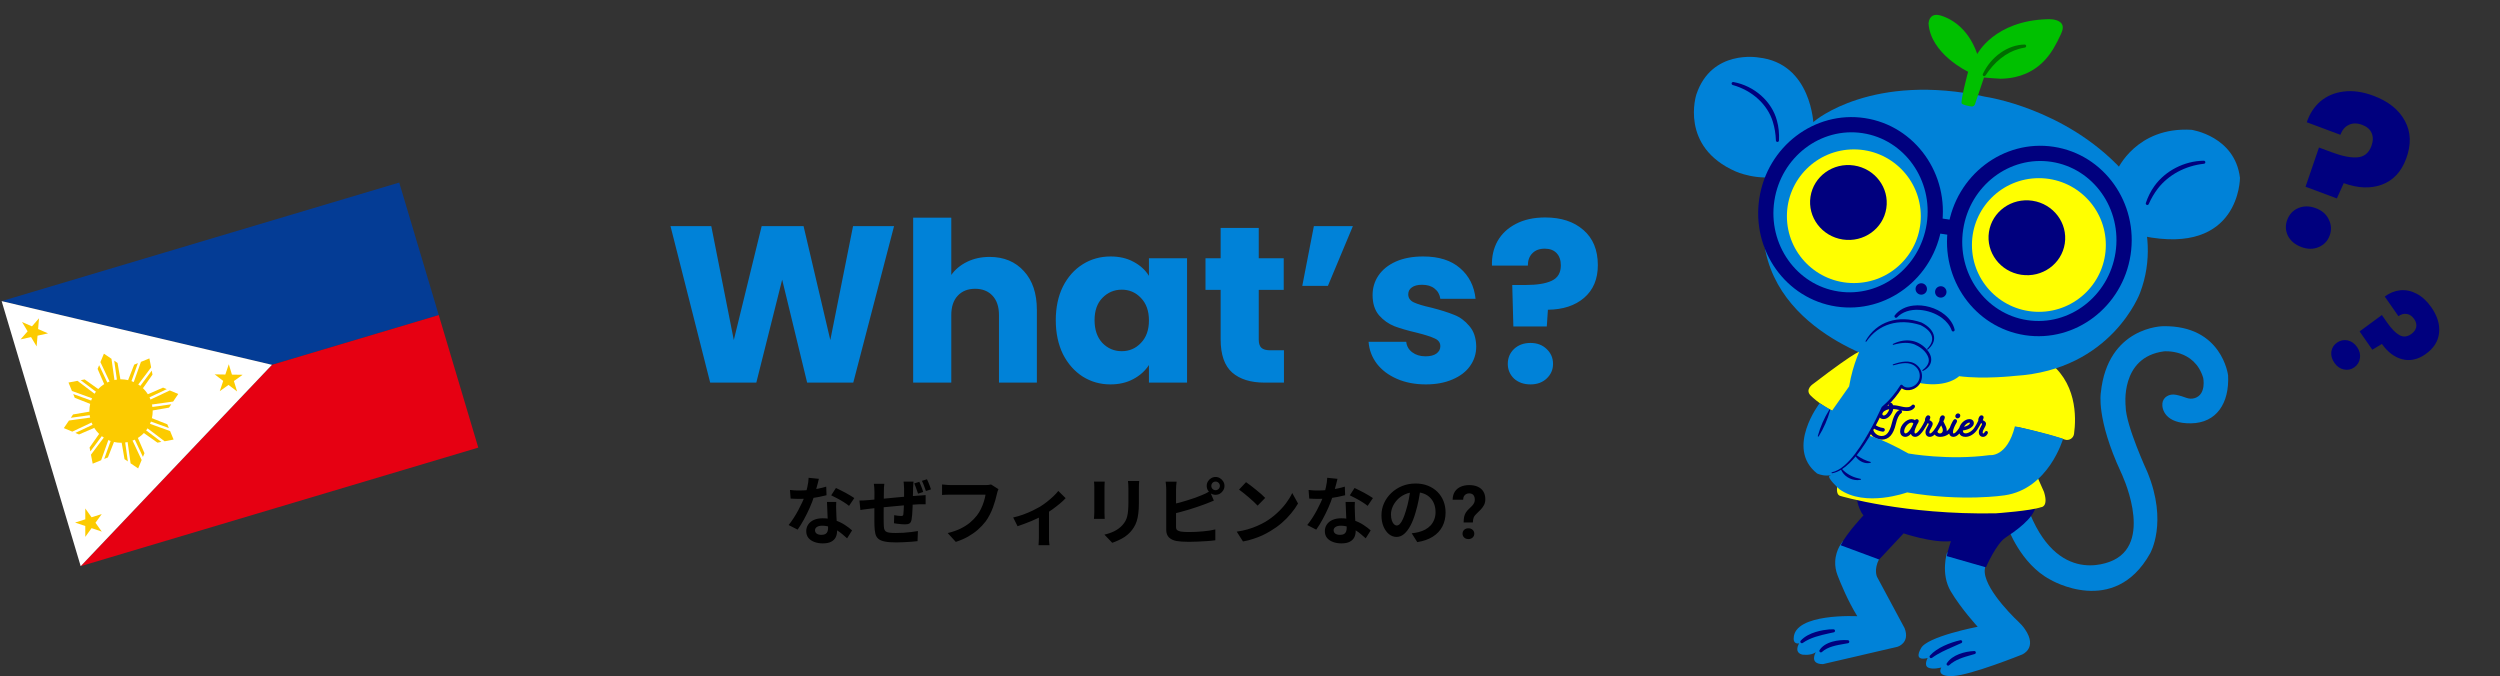 <svg width="673" height="182" viewBox="0 0 673 182" fill="none" xmlns="http://www.w3.org/2000/svg">
<rect x="0" y="0" width="673" height="182" fill="#333333" stroke="none"/>
<path d="M212.66 131.9C213.087 131.953 213.54 131.993 214.02 132.02C214.513 132.033 214.947 132.04 215.32 132.04C216.147 132.04 216.98 131.993 217.82 131.9C218.673 131.807 219.493 131.687 220.28 131.54C221.067 131.38 221.78 131.2 222.42 131L222.5 133.32C221.927 133.467 221.24 133.62 220.44 133.78C219.653 133.927 218.82 134.053 217.94 134.16C217.06 134.253 216.193 134.3 215.34 134.3C214.94 134.3 214.533 134.293 214.12 134.28C213.707 134.267 213.28 134.247 212.84 134.22L212.66 131.9ZM220.44 128.9C220.36 129.233 220.253 129.667 220.12 130.2C219.987 130.733 219.833 131.293 219.66 131.88C219.5 132.467 219.327 133.047 219.14 133.62C218.847 134.58 218.46 135.6 217.98 136.68C217.5 137.76 216.98 138.813 216.42 139.84C215.86 140.867 215.293 141.78 214.72 142.58L212.3 141.34C212.753 140.78 213.2 140.16 213.64 139.48C214.08 138.8 214.493 138.1 214.88 137.38C215.267 136.66 215.613 135.967 215.92 135.3C216.24 134.62 216.493 134.007 216.68 133.46C216.933 132.753 217.153 131.967 217.34 131.1C217.54 130.22 217.653 129.393 217.68 128.62L220.44 128.9ZM225.12 135.12C225.093 135.547 225.08 135.973 225.08 136.4C225.093 136.813 225.107 137.24 225.12 137.68C225.133 137.987 225.147 138.38 225.16 138.86C225.187 139.327 225.213 139.827 225.24 140.36C225.267 140.88 225.287 141.38 225.3 141.86C225.327 142.327 225.34 142.7 225.34 142.98C225.34 143.593 225.213 144.153 224.96 144.66C224.707 145.153 224.3 145.547 223.74 145.84C223.193 146.133 222.44 146.28 221.48 146.28C220.653 146.28 219.907 146.153 219.24 145.9C218.573 145.66 218.04 145.3 217.64 144.82C217.24 144.327 217.04 143.713 217.04 142.98C217.04 142.327 217.213 141.74 217.56 141.22C217.907 140.687 218.407 140.273 219.06 139.98C219.727 139.673 220.527 139.52 221.46 139.52C222.633 139.52 223.713 139.687 224.7 140.02C225.687 140.34 226.573 140.753 227.36 141.26C228.147 141.767 228.82 142.273 229.38 142.78L228.04 144.92C227.68 144.6 227.267 144.24 226.8 143.84C226.347 143.44 225.833 143.067 225.26 142.72C224.7 142.373 224.087 142.087 223.42 141.86C222.767 141.633 222.06 141.52 221.3 141.52C220.727 141.52 220.267 141.633 219.92 141.86C219.573 142.087 219.4 142.38 219.4 142.74C219.4 143.113 219.547 143.413 219.84 143.64C220.147 143.867 220.573 143.98 221.12 143.98C221.573 143.98 221.933 143.907 222.2 143.76C222.467 143.6 222.653 143.38 222.76 143.1C222.867 142.807 222.92 142.48 222.92 142.12C222.92 141.813 222.907 141.38 222.88 140.82C222.853 140.26 222.82 139.64 222.78 138.96C222.753 138.28 222.727 137.6 222.7 136.92C222.673 136.24 222.647 135.64 222.62 135.12H225.12ZM228.56 136.18C228.173 135.86 227.693 135.52 227.12 135.16C226.547 134.8 225.953 134.46 225.34 134.14C224.74 133.807 224.213 133.54 223.76 133.34L225.04 131.36C225.4 131.52 225.807 131.72 226.26 131.96C226.727 132.187 227.193 132.427 227.66 132.68C228.14 132.933 228.58 133.187 228.98 133.44C229.393 133.68 229.727 133.893 229.98 134.08L228.56 136.18ZM245.92 129.64C245.907 129.733 245.893 129.887 245.88 130.1C245.867 130.3 245.853 130.513 245.84 130.74C245.827 130.967 245.813 131.173 245.8 131.36C245.8 131.813 245.793 132.247 245.78 132.66C245.767 133.06 245.753 133.447 245.74 133.82C245.74 134.18 245.733 134.533 245.72 134.88C245.707 135.467 245.687 136.08 245.66 136.72C245.633 137.36 245.6 137.96 245.56 138.52C245.52 139.067 245.467 139.507 245.4 139.84C245.307 140.373 245.12 140.727 244.84 140.9C244.573 141.073 244.18 141.16 243.66 141.16C243.433 141.16 243.127 141.147 242.74 141.12C242.353 141.08 241.967 141.04 241.58 141C241.207 140.947 240.9 140.9 240.66 140.86L240.72 138.68C241.027 138.733 241.36 138.787 241.72 138.84C242.093 138.88 242.373 138.9 242.56 138.9C242.76 138.9 242.907 138.873 243 138.82C243.107 138.767 243.167 138.647 243.18 138.46C243.22 138.193 243.247 137.867 243.26 137.48C243.287 137.093 243.307 136.68 243.32 136.24C243.347 135.787 243.367 135.327 243.38 134.86C243.38 134.5 243.38 134.14 243.38 133.78C243.38 133.407 243.38 133.027 243.38 132.64C243.38 132.24 243.38 131.853 243.38 131.48C243.38 131.293 243.367 131.087 243.34 130.86C243.327 130.62 243.313 130.387 243.3 130.16C243.287 129.933 243.267 129.76 243.24 129.64H245.92ZM238.06 130.24C238.007 130.573 237.973 130.9 237.96 131.22C237.947 131.527 237.94 131.893 237.94 132.32C237.94 132.68 237.933 133.16 237.92 133.76C237.92 134.347 237.913 134.993 237.9 135.7C237.9 136.407 237.893 137.113 237.88 137.82C237.88 138.513 237.88 139.147 237.88 139.72C237.88 140.28 237.887 140.727 237.9 141.06C237.913 141.553 237.947 141.96 238 142.28C238.067 142.587 238.2 142.833 238.4 143.02C238.6 143.193 238.913 143.313 239.34 143.38C239.78 143.447 240.373 143.48 241.12 143.48C241.773 143.48 242.467 143.46 243.2 143.42C243.933 143.367 244.64 143.3 245.32 143.22C246 143.127 246.593 143.04 247.1 142.96L247 145.68C246.547 145.733 245.993 145.787 245.34 145.84C244.7 145.893 244.027 145.933 243.32 145.96C242.613 146 241.94 146.02 241.3 146.02C240.007 146.02 238.973 145.94 238.2 145.78C237.427 145.633 236.84 145.387 236.44 145.04C236.04 144.693 235.773 144.227 235.64 143.64C235.507 143.053 235.427 142.327 235.4 141.46C235.4 141.167 235.393 140.78 235.38 140.3C235.38 139.807 235.38 139.253 235.38 138.64C235.38 138.027 235.38 137.4 235.38 136.76C235.38 136.12 235.38 135.513 235.38 134.94C235.393 134.353 235.4 133.847 235.4 133.42C235.4 132.98 235.4 132.66 235.4 132.46C235.4 132.047 235.387 131.66 235.36 131.3C235.333 130.94 235.293 130.587 235.24 130.24H238.06ZM231.36 134.74C231.653 134.74 232.02 134.733 232.46 134.72C232.9 134.693 233.373 134.66 233.88 134.62C234.28 134.58 234.867 134.527 235.64 134.46C236.427 134.38 237.32 134.293 238.32 134.2C239.333 134.093 240.38 133.993 241.46 133.9C242.54 133.793 243.58 133.7 244.58 133.62C245.593 133.54 246.487 133.473 247.26 133.42C247.527 133.407 247.84 133.387 248.2 133.36C248.56 133.333 248.887 133.307 249.18 133.28V135.74C249.073 135.727 248.9 135.727 248.66 135.74C248.42 135.74 248.167 135.74 247.9 135.74C247.647 135.74 247.433 135.747 247.26 135.76C246.74 135.773 246.107 135.813 245.36 135.88C244.613 135.933 243.813 136 242.96 136.08C242.107 136.147 241.233 136.227 240.34 136.32C239.46 136.4 238.613 136.48 237.8 136.56C236.987 136.64 236.253 136.713 235.6 136.78C234.947 136.847 234.427 136.907 234.04 136.96C233.827 136.987 233.567 137.02 233.26 137.06C232.953 137.1 232.647 137.14 232.34 137.18C232.047 137.22 231.807 137.26 231.62 137.3L231.36 134.74ZM247.48 129.7C247.6 129.967 247.727 130.267 247.86 130.6C247.993 130.92 248.12 131.24 248.24 131.56C248.36 131.88 248.453 132.173 248.52 132.44L247.14 132.9C247.047 132.607 246.94 132.3 246.82 131.98C246.713 131.66 246.6 131.34 246.48 131.02C246.373 130.7 246.253 130.407 246.12 130.14L247.48 129.7ZM249.54 129.02C249.673 129.273 249.807 129.567 249.94 129.9C250.073 130.22 250.2 130.54 250.32 130.86C250.44 131.18 250.54 131.473 250.62 131.74L249.26 132.18C249.113 131.753 248.947 131.293 248.76 130.8C248.573 130.293 248.38 129.84 248.18 129.44L249.54 129.02ZM268.78 131.68C268.687 131.867 268.6 132.093 268.52 132.36C268.453 132.613 268.393 132.853 268.34 133.08C268.233 133.56 268.093 134.107 267.92 134.72C267.747 135.333 267.54 135.967 267.3 136.62C267.06 137.273 266.773 137.92 266.44 138.56C266.12 139.2 265.753 139.8 265.34 140.36C264.74 141.147 264.04 141.893 263.24 142.6C262.44 143.293 261.547 143.92 260.56 144.48C259.573 145.027 258.487 145.493 257.3 145.88L255.12 143.5C256.44 143.18 257.58 142.787 258.54 142.32C259.513 141.84 260.36 141.307 261.08 140.72C261.8 140.12 262.427 139.48 262.96 138.8C263.4 138.24 263.773 137.633 264.08 136.98C264.4 136.327 264.66 135.667 264.86 135C265.073 134.333 265.22 133.72 265.3 133.16C265.1 133.16 264.767 133.16 264.3 133.16C263.847 133.16 263.307 133.16 262.68 133.16C262.067 133.16 261.42 133.16 260.74 133.16C260.073 133.16 259.427 133.16 258.8 133.16C258.173 133.16 257.607 133.16 257.1 133.16C256.607 133.16 256.233 133.16 255.98 133.16C255.527 133.16 255.08 133.167 254.64 133.18C254.213 133.193 253.867 133.213 253.6 133.24V130.42C253.813 130.433 254.06 130.453 254.34 130.48C254.62 130.507 254.913 130.533 255.22 130.56C255.527 130.573 255.787 130.58 256 130.58C256.2 130.58 256.5 130.58 256.9 130.58C257.3 130.58 257.76 130.58 258.28 130.58C258.8 130.58 259.34 130.58 259.9 130.58C260.473 130.58 261.04 130.58 261.6 130.58C262.16 130.58 262.687 130.58 263.18 130.58C263.673 130.58 264.1 130.58 264.46 130.58C264.833 130.58 265.093 130.58 265.24 130.58C265.44 130.58 265.687 130.573 265.98 130.56C266.273 130.533 266.547 130.487 266.8 130.42L268.78 131.68ZM272.749 139.3C273.616 139.113 274.496 138.86 275.389 138.54C276.296 138.207 277.143 137.853 277.929 137.48C278.716 137.093 279.376 136.747 279.909 136.44C280.563 136.04 281.203 135.593 281.829 135.1C282.469 134.593 283.056 134.087 283.589 133.58C284.123 133.073 284.556 132.6 284.889 132.16L286.869 134.1C286.483 134.54 285.969 135.027 285.329 135.56C284.703 136.08 284.023 136.607 283.289 137.14C282.556 137.66 281.823 138.133 281.089 138.56C280.636 138.84 280.116 139.127 279.529 139.42C278.943 139.7 278.323 139.98 277.669 140.26C277.029 140.527 276.383 140.78 275.729 141.02C275.089 141.26 274.489 141.473 273.929 141.66L272.749 139.3ZM279.669 138L282.389 137.48V144.6C282.389 144.827 282.389 145.087 282.389 145.38C282.403 145.673 282.423 145.94 282.449 146.18C282.476 146.433 282.503 146.627 282.529 146.76H279.569C279.596 146.627 279.609 146.433 279.609 146.18C279.623 145.94 279.636 145.673 279.649 145.38C279.663 145.087 279.669 144.827 279.669 144.6V138ZM306.669 129.48C306.656 129.76 306.636 130.067 306.609 130.4C306.596 130.72 306.589 131.08 306.589 131.48C306.589 131.827 306.589 132.247 306.589 132.74C306.589 133.233 306.589 133.727 306.589 134.22C306.589 134.7 306.589 135.107 306.589 135.44C306.589 136.507 306.536 137.44 306.429 138.24C306.336 139.04 306.189 139.74 305.989 140.34C305.789 140.94 305.543 141.473 305.249 141.94C304.969 142.393 304.643 142.827 304.269 143.24C303.829 143.72 303.323 144.153 302.749 144.54C302.176 144.913 301.596 145.227 301.009 145.48C300.436 145.747 299.903 145.96 299.409 146.12L297.309 143.92C298.309 143.693 299.209 143.38 300.009 142.98C300.823 142.567 301.529 142.04 302.129 141.4C302.476 141.013 302.756 140.627 302.969 140.24C303.183 139.853 303.343 139.427 303.449 138.96C303.569 138.48 303.649 137.94 303.689 137.34C303.743 136.74 303.769 136.053 303.769 135.28C303.769 134.933 303.769 134.52 303.769 134.04C303.769 133.56 303.769 133.087 303.769 132.62C303.769 132.153 303.769 131.773 303.769 131.48C303.769 131.08 303.756 130.72 303.729 130.4C303.716 130.067 303.689 129.76 303.649 129.48H306.669ZM297.389 129.64C297.376 129.88 297.363 130.12 297.349 130.36C297.336 130.587 297.329 130.86 297.329 131.18C297.329 131.327 297.329 131.567 297.329 131.9C297.329 132.233 297.329 132.627 297.329 133.08C297.329 133.52 297.329 133.987 297.329 134.48C297.329 134.96 297.329 135.427 297.329 135.88C297.329 136.333 297.329 136.747 297.329 137.12C297.329 137.48 297.329 137.753 297.329 137.94C297.329 138.193 297.336 138.487 297.349 138.82C297.363 139.153 297.376 139.44 297.389 139.68H294.489C294.503 139.493 294.523 139.227 294.549 138.88C294.576 138.533 294.589 138.213 294.589 137.92C294.589 137.733 294.589 137.46 294.589 137.1C294.589 136.74 294.589 136.333 294.589 135.88C294.589 135.413 294.589 134.94 294.589 134.46C294.589 133.967 294.589 133.5 294.589 133.06C294.589 132.62 294.589 132.233 294.589 131.9C294.589 131.567 294.589 131.327 294.589 131.18C294.589 130.993 294.583 130.753 294.569 130.46C294.556 130.153 294.536 129.88 294.509 129.64H297.389ZM326.089 130.8C326.089 131.12 326.196 131.393 326.409 131.62C326.636 131.847 326.909 131.96 327.229 131.96C327.549 131.96 327.823 131.847 328.049 131.62C328.276 131.393 328.389 131.12 328.389 130.8C328.389 130.48 328.276 130.207 328.049 129.98C327.823 129.753 327.549 129.64 327.229 129.64C326.909 129.64 326.636 129.753 326.409 129.98C326.196 130.207 326.089 130.48 326.089 130.8ZM324.849 130.8C324.849 130.36 324.956 129.96 325.169 129.6C325.383 129.24 325.669 128.953 326.029 128.74C326.389 128.513 326.789 128.4 327.229 128.4C327.669 128.4 328.069 128.513 328.429 128.74C328.789 128.953 329.076 129.24 329.289 129.6C329.516 129.96 329.629 130.36 329.629 130.8C329.629 131.24 329.516 131.64 329.289 132C329.076 132.36 328.789 132.653 328.429 132.88C328.069 133.093 327.669 133.2 327.229 133.2C326.789 133.2 326.389 133.093 326.029 132.88C325.669 132.653 325.383 132.36 325.169 132C324.956 131.64 324.849 131.24 324.849 130.8ZM316.749 129.66C316.696 129.967 316.656 130.32 316.629 130.72C316.603 131.12 316.589 131.46 316.589 131.74C316.589 131.94 316.589 132.293 316.589 132.8C316.589 133.293 316.589 133.88 316.589 134.56C316.589 135.24 316.589 135.953 316.589 136.7C316.589 137.433 316.589 138.147 316.589 138.84C316.589 139.52 316.589 140.127 316.589 140.66C316.589 141.193 316.589 141.587 316.589 141.84C316.589 142.267 316.696 142.56 316.909 142.72C317.123 142.88 317.449 143.007 317.889 143.1C318.196 143.14 318.549 143.173 318.949 143.2C319.349 143.213 319.769 143.22 320.209 143.22C320.729 143.22 321.303 143.207 321.929 143.18C322.569 143.14 323.209 143.093 323.849 143.04C324.503 142.987 325.116 142.913 325.689 142.82C326.263 142.727 326.756 142.627 327.169 142.52V145.44C326.543 145.533 325.816 145.607 324.989 145.66C324.163 145.727 323.316 145.773 322.449 145.8C321.596 145.84 320.796 145.86 320.049 145.86C319.396 145.86 318.776 145.84 318.189 145.8C317.616 145.76 317.116 145.707 316.689 145.64C315.823 145.467 315.149 145.14 314.669 144.66C314.189 144.167 313.949 143.493 313.949 142.64C313.949 142.253 313.949 141.753 313.949 141.14C313.949 140.513 313.949 139.827 313.949 139.08C313.949 138.32 313.949 137.56 313.949 136.8C313.949 136.027 313.949 135.3 313.949 134.62C313.949 133.927 313.949 133.327 313.949 132.82C313.949 132.313 313.949 131.953 313.949 131.74C313.949 131.593 313.943 131.393 313.929 131.14C313.916 130.887 313.896 130.627 313.869 130.36C313.856 130.093 313.829 129.86 313.789 129.66H316.749ZM315.429 135.8C316.069 135.667 316.749 135.507 317.469 135.32C318.189 135.12 318.916 134.907 319.649 134.68C320.383 134.453 321.076 134.227 321.729 134C322.396 133.76 322.989 133.527 323.509 133.3C323.869 133.167 324.223 133.013 324.569 132.84C324.929 132.667 325.303 132.46 325.689 132.22L326.769 134.76C326.383 134.907 325.976 135.073 325.549 135.26C325.136 135.433 324.763 135.58 324.429 135.7C323.843 135.927 323.169 136.167 322.409 136.42C321.663 136.673 320.883 136.927 320.069 137.18C319.256 137.42 318.449 137.647 317.649 137.86C316.863 138.073 316.129 138.26 315.449 138.42L315.429 135.8ZM335.429 129.8C335.776 130.04 336.183 130.333 336.649 130.68C337.116 131.027 337.596 131.407 338.089 131.82C338.596 132.22 339.069 132.613 339.509 133C339.949 133.387 340.309 133.733 340.589 134.04L338.549 136.12C338.296 135.84 337.963 135.507 337.549 135.12C337.136 134.733 336.689 134.333 336.209 133.92C335.729 133.507 335.256 133.113 334.789 132.74C334.323 132.367 333.909 132.053 333.549 131.8L335.429 129.8ZM332.929 143.12C333.969 142.973 334.949 142.767 335.869 142.5C336.789 142.233 337.643 141.927 338.429 141.58C339.216 141.233 339.936 140.873 340.589 140.5C341.723 139.82 342.763 139.047 343.709 138.18C344.656 137.313 345.483 136.413 346.189 135.48C346.896 134.533 347.456 133.613 347.869 132.72L349.429 135.54C348.923 136.433 348.296 137.327 347.549 138.22C346.816 139.113 345.983 139.967 345.049 140.78C344.116 141.58 343.109 142.3 342.029 142.94C341.349 143.353 340.616 143.747 339.829 144.12C339.043 144.48 338.209 144.8 337.329 145.08C336.463 145.373 335.556 145.6 334.609 145.76L332.929 143.12ZM352.269 131.9C352.696 131.953 353.149 131.993 353.629 132.02C354.123 132.033 354.556 132.04 354.929 132.04C355.756 132.04 356.589 131.993 357.429 131.9C358.283 131.807 359.103 131.687 359.889 131.54C360.676 131.38 361.389 131.2 362.029 131L362.109 133.32C361.536 133.467 360.849 133.62 360.049 133.78C359.263 133.927 358.429 134.053 357.549 134.16C356.669 134.253 355.803 134.3 354.949 134.3C354.549 134.3 354.143 134.293 353.729 134.28C353.316 134.267 352.889 134.247 352.449 134.22L352.269 131.9ZM360.049 128.9C359.969 129.233 359.863 129.667 359.729 130.2C359.596 130.733 359.443 131.293 359.269 131.88C359.109 132.467 358.936 133.047 358.749 133.62C358.456 134.58 358.069 135.6 357.589 136.68C357.109 137.76 356.589 138.813 356.029 139.84C355.469 140.867 354.903 141.78 354.329 142.58L351.909 141.34C352.363 140.78 352.809 140.16 353.249 139.48C353.689 138.8 354.103 138.1 354.489 137.38C354.876 136.66 355.223 135.967 355.529 135.3C355.849 134.62 356.103 134.007 356.289 133.46C356.543 132.753 356.763 131.967 356.949 131.1C357.149 130.22 357.263 129.393 357.289 128.62L360.049 128.9ZM364.729 135.12C364.703 135.547 364.689 135.973 364.689 136.4C364.703 136.813 364.716 137.24 364.729 137.68C364.743 137.987 364.756 138.38 364.769 138.86C364.796 139.327 364.823 139.827 364.849 140.36C364.876 140.88 364.896 141.38 364.909 141.86C364.936 142.327 364.949 142.7 364.949 142.98C364.949 143.593 364.823 144.153 364.569 144.66C364.316 145.153 363.909 145.547 363.349 145.84C362.803 146.133 362.049 146.28 361.089 146.28C360.263 146.28 359.516 146.153 358.849 145.9C358.183 145.66 357.649 145.3 357.249 144.82C356.849 144.327 356.649 143.713 356.649 142.98C356.649 142.327 356.823 141.74 357.169 141.22C357.516 140.687 358.016 140.273 358.669 139.98C359.336 139.673 360.136 139.52 361.069 139.52C362.243 139.52 363.323 139.687 364.309 140.02C365.296 140.34 366.183 140.753 366.969 141.26C367.756 141.767 368.429 142.273 368.989 142.78L367.649 144.92C367.289 144.6 366.876 144.24 366.409 143.84C365.956 143.44 365.443 143.067 364.869 142.72C364.309 142.373 363.696 142.087 363.029 141.86C362.376 141.633 361.669 141.52 360.909 141.52C360.336 141.52 359.876 141.633 359.529 141.86C359.183 142.087 359.009 142.38 359.009 142.74C359.009 143.113 359.156 143.413 359.449 143.64C359.756 143.867 360.183 143.98 360.729 143.98C361.183 143.98 361.543 143.907 361.809 143.76C362.076 143.6 362.263 143.38 362.369 143.1C362.476 142.807 362.529 142.48 362.529 142.12C362.529 141.813 362.516 141.38 362.489 140.82C362.463 140.26 362.429 139.64 362.389 138.96C362.363 138.28 362.336 137.6 362.309 136.92C362.283 136.24 362.256 135.64 362.229 135.12H364.729ZM368.169 136.18C367.783 135.86 367.303 135.52 366.729 135.16C366.156 134.8 365.563 134.46 364.949 134.14C364.349 133.807 363.823 133.54 363.369 133.34L364.649 131.36C365.009 131.52 365.416 131.72 365.869 131.96C366.336 132.187 366.803 132.427 367.269 132.68C367.749 132.933 368.189 133.187 368.589 133.44C369.003 133.68 369.336 133.893 369.589 134.08L368.169 136.18ZM382.429 131.3C382.296 132.313 382.123 133.393 381.909 134.54C381.696 135.687 381.409 136.847 381.049 138.02C380.663 139.367 380.209 140.527 379.689 141.5C379.169 142.473 378.596 143.227 377.969 143.76C377.356 144.28 376.683 144.54 375.949 144.54C375.216 144.54 374.536 144.293 373.909 143.8C373.296 143.293 372.803 142.6 372.429 141.72C372.069 140.84 371.889 139.84 371.889 138.72C371.889 137.56 372.123 136.467 372.589 135.44C373.056 134.413 373.703 133.507 374.529 132.72C375.369 131.92 376.343 131.293 377.449 130.84C378.569 130.387 379.776 130.16 381.069 130.16C382.309 130.16 383.423 130.36 384.409 130.76C385.409 131.16 386.263 131.713 386.969 132.42C387.676 133.127 388.216 133.953 388.589 134.9C388.963 135.847 389.149 136.867 389.149 137.96C389.149 139.36 388.863 140.613 388.289 141.72C387.716 142.827 386.863 143.74 385.729 144.46C384.609 145.18 383.209 145.673 381.529 145.94L380.029 143.56C380.416 143.52 380.756 143.473 381.049 143.42C381.343 143.367 381.623 143.307 381.889 143.24C382.529 143.08 383.123 142.853 383.669 142.56C384.229 142.253 384.716 141.88 385.129 141.44C385.543 140.987 385.863 140.46 386.089 139.86C386.329 139.26 386.449 138.6 386.449 137.88C386.449 137.093 386.329 136.373 386.089 135.72C385.849 135.067 385.496 134.5 385.029 134.02C384.563 133.527 383.996 133.153 383.329 132.9C382.663 132.633 381.896 132.5 381.029 132.5C379.963 132.5 379.023 132.693 378.209 133.08C377.396 133.453 376.709 133.94 376.149 134.54C375.589 135.14 375.163 135.787 374.869 136.48C374.589 137.173 374.449 137.833 374.449 138.46C374.449 139.127 374.529 139.687 374.689 140.14C374.849 140.58 375.043 140.913 375.269 141.14C375.509 141.353 375.763 141.46 376.029 141.46C376.309 141.46 376.583 141.32 376.849 141.04C377.129 140.747 377.403 140.307 377.669 139.72C377.936 139.133 378.203 138.393 378.469 137.5C378.776 136.54 379.036 135.513 379.249 134.42C379.463 133.327 379.616 132.26 379.709 131.22L382.429 131.3ZM396.498 140.654H394.008C394.014 140.068 394.06 139.564 394.145 139.141C394.236 138.711 394.389 138.324 394.604 137.979C394.825 137.633 395.118 137.292 395.482 136.953C395.788 136.68 396.055 136.419 396.283 136.172C396.511 135.924 396.69 135.671 396.82 135.41C396.951 135.143 397.016 134.847 397.016 134.521C397.016 134.144 396.957 133.831 396.84 133.584C396.729 133.33 396.56 133.138 396.332 133.008C396.111 132.878 395.831 132.812 395.492 132.812C395.212 132.812 394.952 132.874 394.711 132.998C394.47 133.115 394.271 133.298 394.115 133.545C393.965 133.792 393.887 134.118 393.881 134.521H391.049C391.068 133.63 391.273 132.894 391.664 132.314C392.061 131.729 392.592 131.296 393.256 131.016C393.92 130.729 394.665 130.586 395.492 130.586C396.404 130.586 397.185 130.736 397.836 131.035C398.487 131.328 398.985 131.761 399.33 132.334C399.675 132.9 399.848 133.59 399.848 134.404C399.848 134.971 399.737 135.475 399.516 135.918C399.294 136.354 399.005 136.761 398.646 137.139C398.288 137.516 397.895 137.907 397.465 138.311C397.094 138.643 396.84 138.991 396.703 139.355C396.573 139.72 396.505 140.153 396.498 140.654ZM393.715 143.672C393.715 143.255 393.858 142.91 394.145 142.637C394.431 142.357 394.815 142.217 395.297 142.217C395.772 142.217 396.153 142.357 396.439 142.637C396.732 142.91 396.879 143.255 396.879 143.672C396.879 144.076 396.732 144.417 396.439 144.697C396.153 144.977 395.772 145.117 395.297 145.117C394.815 145.117 394.431 144.977 394.145 144.697C393.858 144.417 393.715 144.076 393.715 143.672Z" fill="black"/>
<path d="M240.68 60.88L229.7 103H217.28L210.56 75.28L203.6 103H191.18L180.5 60.88H191.48L197.54 91.54L205.04 60.88H216.32L223.52 91.54L229.64 60.88H240.68ZM266.405 69.16C270.245 69.16 273.325 70.44 275.645 73C277.965 75.52 279.125 79 279.125 83.44V103H268.925V84.82C268.925 82.58 268.345 80.84 267.185 79.6C266.025 78.36 264.465 77.74 262.505 77.74C260.545 77.74 258.985 78.36 257.825 79.6C256.665 80.84 256.085 82.58 256.085 84.82V103H245.825V58.6H256.085V74.02C257.125 72.54 258.545 71.36 260.345 70.48C262.145 69.6 264.165 69.16 266.405 69.16ZM284.215 86.2C284.215 82.76 284.855 79.74 286.135 77.14C287.455 74.54 289.235 72.54 291.475 71.14C293.715 69.74 296.215 69.04 298.975 69.04C301.335 69.04 303.395 69.52 305.155 70.48C306.955 71.44 308.335 72.7 309.295 74.26V69.52H319.555V103H309.295V98.26C308.295 99.82 306.895 101.08 305.095 102.04C303.335 103 301.275 103.48 298.915 103.48C296.195 103.48 293.715 102.78 291.475 101.38C289.235 99.94 287.455 97.92 286.135 95.32C284.855 92.68 284.215 89.64 284.215 86.2ZM309.295 86.26C309.295 83.7 308.575 81.68 307.135 80.2C305.735 78.72 304.015 77.98 301.975 77.98C299.935 77.98 298.195 78.72 296.755 80.2C295.355 81.64 294.655 83.64 294.655 86.2C294.655 88.76 295.355 90.8 296.755 92.32C298.195 93.8 299.935 94.54 301.975 94.54C304.015 94.54 305.735 93.8 307.135 92.32C308.575 90.84 309.295 88.82 309.295 86.26ZM345.638 94.3V103H340.418C336.698 103 333.798 102.1 331.718 100.3C329.638 98.46 328.598 95.48 328.598 91.36V78.04H324.518V69.52H328.598V61.36H338.858V69.52H345.578V78.04H338.858V91.48C338.858 92.48 339.098 93.2 339.578 93.64C340.058 94.08 340.858 94.3 341.978 94.3H345.638ZM353.693 60.88H364.193L357.473 76.96H350.573L353.693 60.88ZM383.84 103.48C380.92 103.48 378.32 102.98 376.04 101.98C373.76 100.98 371.96 99.62 370.64 97.9C369.32 96.14 368.58 94.18 368.42 92.02H378.56C378.68 93.18 379.22 94.12 380.18 94.84C381.14 95.56 382.32 95.92 383.72 95.92C385 95.92 385.98 95.68 386.66 95.2C387.38 94.68 387.74 94.02 387.74 93.22C387.74 92.26 387.24 91.56 386.24 91.12C385.24 90.64 383.62 90.12 381.38 89.56C378.98 89 376.98 88.42 375.38 87.82C373.78 87.18 372.4 86.2 371.24 84.88C370.08 83.52 369.5 81.7 369.5 79.42C369.5 77.5 370.02 75.76 371.06 74.2C372.14 72.6 373.7 71.34 375.74 70.42C377.82 69.5 380.28 69.04 383.12 69.04C387.32 69.04 390.62 70.08 393.02 72.16C395.46 74.24 396.86 77 397.22 80.44H387.74C387.58 79.28 387.06 78.36 386.18 77.68C385.34 77 384.22 76.66 382.82 76.66C381.62 76.66 380.7 76.9 380.06 77.38C379.42 77.82 379.1 78.44 379.1 79.24C379.1 80.2 379.6 80.92 380.6 81.4C381.64 81.88 383.24 82.36 385.4 82.84C387.88 83.48 389.9 84.12 391.46 84.76C393.02 85.36 394.38 86.36 395.54 87.76C396.74 89.12 397.36 90.96 397.4 93.28C397.4 95.24 396.84 97 395.72 98.56C394.64 100.08 393.06 101.28 390.98 102.16C388.94 103.04 386.56 103.48 383.84 103.48ZM415.977 58.54C420.257 58.54 423.677 59.66 426.237 61.9C428.837 64.14 430.137 67.3 430.137 71.38C430.137 75.14 428.897 78.08 426.417 80.2C423.977 82.28 420.737 83.34 416.697 83.38L416.397 87.88H407.397L407.097 76.72H410.697C413.777 76.72 416.117 76.34 417.717 75.58C419.357 74.82 420.177 73.44 420.177 71.44C420.177 70.04 419.797 68.94 419.037 68.14C418.277 67.34 417.217 66.94 415.857 66.94C414.417 66.94 413.297 67.36 412.497 68.2C411.697 69 411.297 70.1 411.297 71.5H401.637C401.557 69.06 402.057 66.86 403.137 64.9C404.257 62.94 405.897 61.4 408.057 60.28C410.257 59.12 412.897 58.54 415.977 58.54ZM412.017 103.48C410.217 103.48 408.737 102.96 407.577 101.92C406.457 100.84 405.897 99.52 405.897 97.96C405.897 96.36 406.457 95.02 407.577 93.94C408.737 92.86 410.217 92.32 412.017 92.32C413.777 92.32 415.217 92.86 416.337 93.94C417.497 95.02 418.077 96.36 418.077 97.96C418.077 99.52 417.497 100.84 416.337 101.92C415.217 102.96 413.777 103.48 412.017 103.48Z" fill="#0082D8"/>
<g clip-path="url(#clip0_4283_805)">
<path d="M496.136 145.684C496.136 145.684 494.202 147.731 494.039 151.124C493.978 152.42 494.22 153.713 494.688 154.926C495.484 156.986 497.465 161.815 499.984 165.887C499.984 165.887 482.952 164.973 482.864 171.828C482.864 171.828 482.68 173.473 484.33 173.201C484.33 173.201 482.775 175.578 485.153 176.217C485.153 176.217 487.443 176.584 488.814 175.578C488.814 175.578 486.892 178.779 490.736 178.779L510.789 174.118C510.789 174.118 514.27 173.112 512.712 169.09L505.295 155.284C505.295 155.284 504.38 153.364 505.843 150.531L496.136 145.687V145.684Z" fill="#0082D8"/>
<path d="M524.154 148.7C524.154 148.7 522.323 154.459 525.161 159.214C527.998 163.967 532.394 168.723 532.394 168.723C532.394 168.723 518.567 171.373 517.104 174.573C517.104 174.573 514.815 178.14 518.935 177.134C518.935 177.134 517.836 179.054 519.026 179.695C520.217 180.334 522.599 179.695 522.599 179.695C522.599 179.695 520.952 182.257 525.804 181.982C530.655 181.707 544.298 176.223 544.298 176.223C544.298 176.223 548.639 174.533 545.122 169.392C544.611 168.643 544.005 167.965 543.34 167.344C540.947 165.107 532.743 156.696 534.534 152.359L524.157 148.703L524.154 148.7Z" fill="#0082D8"/>
<path d="M540.451 141.936C540.451 141.936 543.931 151.809 551.896 156.014C551.896 156.014 569.108 166.345 578.815 148.975C578.815 148.975 583.666 140.656 578.083 127.094C578.083 127.094 572.224 114.419 572.224 109.392C572.224 109.392 570.577 96.136 582.57 94.58C582.57 94.58 590.719 93.85 593.1 101.711C593.1 101.711 594.013 106.121 590.866 107.16C590.098 107.414 589.265 107.362 588.509 107.078C587.857 106.833 586.847 106.494 585.775 106.28C583.945 105.913 582.295 106.919 582.114 108.566C581.931 110.211 582.938 114.053 589.807 113.961C596.673 113.869 600.171 108.566 599.804 101.069C599.804 101.069 598.231 87.538 582.298 87.813C582.298 87.813 567.372 87.905 565.542 105.733C565.542 105.733 564.259 112.68 570.945 127.094C570.945 127.094 579.825 145.32 569.114 150.714C569.114 150.714 554.831 158.484 546.499 138.373L543.386 137.092L540.457 141.936H540.451Z" fill="#0082D8"/>
<path d="M499.727 133.342C499.727 133.342 500.002 136.817 501.649 138.736C501.649 138.736 497.07 143.581 495.515 146.781L505.861 150.62L512.454 143.581C512.454 143.581 520.236 146.231 525.182 145.684C525.182 145.684 524.175 148.7 524.083 149.706L534.613 152.723C534.613 152.723 537.359 146.414 539.832 144.77C542.306 143.125 547.613 139.559 548.073 136.083L499.73 133.342H499.727Z" fill="#00007E"/>
<path d="M540.962 94.033C539.952 94.314 534.601 95.711 526.554 96.298C526.401 96.31 526.254 96.374 526.143 96.484C525.418 97.209 522.222 100.024 516.553 99.746C516.553 99.746 511.472 99.791 507.643 95.928C507.542 95.827 507.413 95.76 507.272 95.742C506.421 95.629 503.241 95.192 500.982 94.605C500.982 94.605 501.129 93.367 487.96 103.45C487.96 103.45 485.946 104.822 487.32 106.375C487.32 106.375 491.333 110.547 496.822 111.974C497.137 112.057 497.333 112.366 497.287 112.686L494.768 130.188C494.765 130.218 494.756 130.246 494.749 130.276C494.645 130.637 493.966 133.186 495.493 133.525C495.493 133.525 512.699 138.642 537.227 138.189C537.24 138.189 537.249 138.189 537.261 138.189C537.696 138.159 546.564 137.526 549.423 136.545C549.423 136.545 551.513 136.545 550.258 132.471C550.249 132.443 550.24 132.419 550.231 132.394L542.939 115.951C542.722 115.465 543.157 114.939 543.677 115.061C546.166 115.648 551.816 117.023 555.866 118.341C556.989 118.705 558.168 117.974 558.33 116.806C558.942 112.396 559.19 102.542 550.662 96.817C550.607 96.781 550.543 96.75 550.479 96.732L541.32 94.039C541.204 94.006 541.084 94.002 540.968 94.036L540.962 94.033Z" fill="#FFFF00"/>
<path d="M492.598 170.447C492.946 170.379 493.308 170.306 493.669 170.221C493.871 170.172 494.006 169.979 493.981 169.771C493.957 169.56 493.779 169.411 493.565 169.408C493.194 169.408 492.824 169.426 492.466 169.441H492.389C490.792 169.582 486.846 170.147 484.752 172.47C484.611 172.626 484.611 172.864 484.752 173.02C484.832 173.112 484.948 173.158 485.061 173.158C485.144 173.158 485.227 173.133 485.3 173.081C487.372 171.617 489.947 171.04 492.435 170.483L492.604 170.447H492.598Z" fill="#00007E"/>
<path d="M497.45 172.336C496.09 172.232 494.588 172.372 493.323 172.724C491.695 173.176 490.489 173.962 489.837 174.995C489.727 175.169 489.763 175.401 489.922 175.533C489.999 175.597 490.091 175.627 490.186 175.627C490.287 175.627 490.388 175.591 490.467 175.517C491.983 174.102 494.41 173.687 496.55 173.32C496.871 173.265 497.189 173.21 497.495 173.155C497.701 173.118 497.844 172.935 497.832 172.727C497.82 172.519 497.658 172.354 497.453 172.339L497.45 172.336Z" fill="#00007E"/>
<path d="M527.989 173.118C528.179 173.029 528.274 172.809 528.204 172.611C528.133 172.412 527.925 172.296 527.72 172.342C524.959 172.971 521.356 174.393 519.535 176.495C519.397 176.654 519.4 176.89 519.544 177.046C519.623 177.134 519.737 177.177 519.847 177.177C519.933 177.177 520.018 177.149 520.092 177.097C521.855 175.808 523.9 174.918 525.874 174.056C526.569 173.754 527.285 173.442 527.986 173.115L527.989 173.118Z" fill="#00007E"/>
<path d="M531.467 175.258C528.981 175.346 525.553 176.263 524.08 178.555C523.967 178.73 524.004 178.962 524.163 179.093C524.24 179.158 524.334 179.188 524.429 179.188C524.53 179.188 524.631 179.151 524.711 179.078C526.361 177.55 528.601 176.914 530.769 176.3C531.047 176.22 531.326 176.141 531.601 176.061C531.8 176.003 531.926 175.805 531.892 175.6C531.858 175.395 531.675 175.248 531.47 175.254L531.467 175.258Z" fill="#00007E"/>
<path d="M501.08 101.582C500.866 101.534 500.651 101.662 500.59 101.873C499.09 107.212 497.857 112.671 496.92 118.096C496.883 118.313 497.021 118.521 497.235 118.57C497.266 118.576 497.296 118.579 497.327 118.579C497.508 118.579 497.673 118.46 497.725 118.28C499.216 112.98 500.449 107.521 501.395 102.056C501.432 101.839 501.294 101.631 501.08 101.582Z" fill="#00007E"/>
<path d="M511.726 111.308C511.812 111.253 512.017 111.122 512.017 110.877C512.017 110.721 511.95 110.584 511.842 110.495C512.271 110.581 512.742 110.645 513.321 110.645C514.656 110.645 515.234 109.966 515.378 109.758C515.485 109.606 515.507 109.502 515.507 109.367C515.507 109.117 515.295 108.918 515.026 108.918C514.833 108.918 514.708 109.04 514.585 109.159C514.38 109.358 514.102 109.63 513.33 109.63C512.669 109.63 512.139 109.508 511.579 109.376C511.001 109.242 510.401 109.104 509.608 109.08C509.489 108.676 509.256 108.432 508.968 108.432C508.68 108.432 508.448 108.652 508.448 108.921C508.448 108.988 508.466 109.065 508.503 109.147C506.871 109.398 505.678 110.354 505.678 111.458C505.678 112.295 506.232 112.815 507.125 112.815C508.325 112.815 509.473 111.36 509.666 110.098C510.263 110.134 510.731 110.241 511.224 110.357C511.279 110.37 511.334 110.382 511.386 110.394C511.028 110.483 509.987 110.987 509.293 113.885C508.693 116.327 507.869 117.372 506.541 117.372C505.463 117.372 504.322 116.596 504.119 115.147C504.827 115.666 505.84 116.073 506.816 116.204C506.957 116.223 507.092 116.186 507.202 116.1C507.306 116.018 507.373 115.899 507.395 115.749C507.416 115.489 507.236 115.26 506.96 115.22C506.06 115.129 505.032 114.67 504.456 114.108C504.297 113.949 504.046 113.741 503.697 113.741C503.486 113.741 502.996 113.833 502.996 114.673C502.996 117.082 504.784 118.344 506.55 118.344C508.478 118.344 509.684 117.017 510.352 114.169C510.71 112.634 511.175 111.672 511.729 111.308H511.726ZM507.132 111.849C506.884 111.849 506.737 111.708 506.737 111.473C506.737 110.892 507.551 110.327 508.579 110.153C508.38 110.978 507.673 111.849 507.135 111.849H507.132ZM526.998 112.628C527.438 112.628 527.711 112.204 527.711 111.898C527.711 111.543 527.451 111.287 527.089 111.287C526.682 111.287 526.367 111.684 526.367 112.029C526.367 112.375 526.633 112.631 526.998 112.631V112.628ZM534.708 116.027C534.552 116.027 534.415 116.119 534.323 116.275C534.087 116.66 533.94 116.69 533.9 116.69C533.851 116.69 533.735 116.69 533.735 116.415C533.735 116.042 533.965 115.639 534.185 115.245C534.415 114.838 534.632 114.456 534.632 114.068C534.632 113.579 534.2 113.347 533.885 113.175C533.842 113.151 533.796 113.127 533.756 113.105C533.879 112.861 533.989 112.579 533.989 112.356C533.989 112.032 533.744 111.806 533.398 111.806C532.985 111.806 532.544 112.362 532.544 113.191V113.264C532.198 114.001 531.904 114.533 531.534 115.098C530.879 116.11 529.82 116.657 529.153 116.657C528.816 116.657 528.415 116.541 528.415 115.99C528.415 115.957 528.415 115.92 528.415 115.88C530.105 115.669 531.357 114.847 531.357 113.924C531.357 113.249 530.891 112.83 530.141 112.83C529.064 112.83 527.806 113.83 527.432 115.187C526.575 116.486 526.128 116.687 525.939 116.687C525.871 116.687 525.733 116.687 525.733 116.311C525.733 115.868 525.942 115.235 526.367 114.386C526.704 113.848 526.832 113.551 526.832 113.334C526.832 113.044 526.609 112.833 526.3 112.833C525.991 112.833 525.804 113.136 525.446 113.826C525.305 114.095 525.054 114.612 524.873 115.168C524.674 115.465 524.408 115.816 524.05 116.116C524.062 116.033 524.071 115.948 524.071 115.859C524.071 115.22 523.768 114.652 523.499 114.147C523.364 113.894 523.236 113.652 523.156 113.423C523.419 112.958 523.548 112.61 523.548 112.366C523.548 112.035 523.3 111.806 522.945 111.806C522.473 111.806 522.091 112.427 522.091 113.191V113.273C521.754 113.992 521.485 114.548 521.127 115.092C521.124 115.098 521.12 115.101 521.117 115.107C520.224 116.483 519.764 116.687 519.569 116.687C519.513 116.687 519.385 116.687 519.385 116.412C519.385 116.039 519.614 115.636 519.835 115.242C520.064 114.835 520.282 114.453 520.282 114.065C520.282 113.576 519.85 113.344 519.535 113.172C519.492 113.148 519.446 113.123 519.406 113.102C519.529 112.858 519.639 112.576 519.639 112.353C519.639 112.029 519.394 111.803 519.048 111.803C518.635 111.803 518.194 112.359 518.194 113.188V113.261C517.848 113.998 517.554 114.529 517.187 115.092C516.287 116.476 515.828 116.684 515.632 116.684C515.552 116.684 515.387 116.684 515.387 116.299C515.387 115.776 515.773 114.939 516.033 114.38C516.367 113.842 516.517 113.561 516.517 113.331C516.517 113.041 516.293 112.83 515.987 112.83C515.803 112.83 515.626 112.937 515.491 113.12C515.252 112.931 514.931 112.83 514.555 112.83C513.226 112.83 511.515 114.416 511.515 116.097C511.515 117.011 512.072 117.604 512.932 117.604C513.422 117.604 513.918 117.335 514.408 116.806C514.579 117.292 515.001 117.604 515.552 117.604C516.538 117.604 517.355 116.534 517.961 115.596C517.968 115.584 517.971 115.572 517.977 115.563C518.35 114.973 518.672 114.429 518.947 113.903C519.039 113.949 519.213 114.043 519.213 114.083C519.213 114.267 519.039 114.578 518.871 114.881C518.62 115.327 518.338 115.831 518.338 116.339C518.338 117.106 518.791 117.604 519.495 117.604C519.976 117.604 520.413 117.351 520.808 116.981C521.068 117.338 521.546 117.604 522.265 117.604C523.193 117.604 524.022 117.305 524.72 116.73C524.858 117.28 525.271 117.604 525.865 117.604C526.459 117.604 526.995 117.222 527.463 116.696C527.705 117.28 528.277 117.604 529.113 117.604C530.285 117.604 531.513 116.837 532.315 115.605C532.321 115.596 532.324 115.59 532.33 115.581C532.333 115.572 532.336 115.566 532.339 115.556C532.713 114.97 533.031 114.426 533.306 113.903C533.398 113.949 533.573 114.043 533.573 114.083C533.573 114.267 533.398 114.578 533.23 114.881C532.979 115.327 532.697 115.831 532.697 116.339C532.697 117.106 533.15 117.604 533.854 117.604C534.558 117.604 535.14 116.886 535.14 116.449C535.14 116.21 534.95 116.018 534.721 116.018L534.708 116.027ZM530.132 113.765C530.242 113.765 530.297 113.799 530.297 113.869C530.297 114.23 529.673 114.691 528.7 114.905C529.079 114.199 529.75 113.768 530.132 113.768V113.765ZM514.276 115.575C513.648 116.479 513.223 116.669 512.978 116.669C512.745 116.669 512.602 116.467 512.602 116.143C512.602 115.018 513.756 113.765 514.539 113.765C514.833 113.765 515.011 113.857 515.066 114.037C514.851 114.575 514.628 115.046 514.273 115.575H514.276ZM522.232 116.69C521.723 116.69 521.564 116.302 521.564 116.195C521.564 116.162 521.601 116.064 521.776 115.792C521.818 115.728 521.858 115.663 521.901 115.602C522.161 115.199 522.375 114.841 522.565 114.508C522.581 114.542 522.599 114.575 522.614 114.609C522.825 115.034 523.009 115.401 523.009 115.874C523.009 116.272 522.737 116.693 522.229 116.693L522.232 116.69Z" fill="#00007E"/>
<path d="M508.879 97.903C508.879 97.903 474.072 89.286 474.608 60.238C474.608 60.238 474.412 43.284 488.554 32.535C488.554 32.535 504.036 19.349 534.549 26.064C534.549 26.064 555.759 29.093 571.159 45.635C571.159 45.635 582.827 61.14 576.102 78.843C576.102 78.843 568.493 99.605 542.413 101.191C542.413 101.191 534.071 102.145 527.398 101.268C527.398 101.268 524.429 104.336 517.242 103.193C517.242 103.193 512.081 102.42 508.879 97.899V97.903Z" fill="#0082D8"/>
<path d="M488.199 33.635C488.199 33.635 487.767 17.017 473.368 15.477C473.368 15.477 460.75 13.191 456.664 25.422C456.664 25.422 452.017 39.513 467.301 46.182C467.301 46.182 473.285 48.847 479.45 47.288L488.199 33.635Z" fill="#0082D8"/>
<path d="M569.996 45.677C569.996 45.677 575.101 34.048 589.969 34.946C589.969 34.946 601.659 36.636 603 47.887C603 47.887 603.043 68.882 576.904 63.554L569.996 45.68V45.677Z" fill="#0082D8"/>
<path d="M531.665 28.063C531.525 28.485 531.096 28.739 530.658 28.665C529.761 28.512 528.363 28.225 528.093 27.858C527.689 27.311 529.814 19.313 529.814 19.313C529.814 19.313 519.642 14.508 519.161 6.25C519.397 4.272 520.621 3.645 522.446 4.183C524.438 4.77 529.697 6.995 532.275 14.554C532.275 14.554 536.845 5.537 551.277 5.165C551.277 5.165 553.521 5.021 554.687 6.029C555.664 6.873 555.287 8.12 554.828 9.132C554.216 10.47 553.598 11.702 552.836 12.989C551.639 15.012 550.093 16.834 548.18 18.215C546.466 19.453 544.5 20.3 542.437 20.755C541.167 21.037 539.863 21.174 538.562 21.195C538.152 21.202 534.081 20.89 534.09 20.865C534.09 20.872 531.665 28.063 531.665 28.063Z" fill="#00C000"/>
<path d="M494.299 82.51C480.757 80.453 471.473 67.406 473.604 53.422C475.734 39.439 488.483 29.738 502.025 31.795C515.567 33.852 524.851 46.9 522.721 60.883C520.59 74.866 507.841 84.567 494.299 82.51ZM501.41 35.845C490.106 34.127 479.45 42.291 477.66 54.04C475.869 65.789 483.61 76.746 494.918 78.464C506.222 80.181 516.877 72.018 518.668 60.269C520.459 48.52 512.718 37.563 501.41 35.845Z" fill="#00007E"/>
<path d="M545.131 90.231C531.589 88.174 522.305 75.126 524.435 61.143C526.566 47.16 539.315 37.459 552.857 39.516C566.399 41.573 575.683 54.62 573.553 68.604C571.422 82.587 558.673 92.288 545.131 90.231ZM552.239 43.565C540.934 41.848 530.279 50.011 528.488 61.76C526.697 73.509 534.439 84.466 545.746 86.184C557.05 87.902 567.706 79.738 569.497 67.989C571.287 56.24 563.546 45.283 552.239 43.565Z" fill="#00007E"/>
<path d="M521.003 58.55L520.386 62.599L526.154 63.476L526.771 59.426L521.003 58.55Z" fill="#00007E"/>
<path d="M499.056 76.202C509.009 76.202 517.077 68.146 517.077 58.209C517.077 48.271 509.009 40.216 499.056 40.216C489.104 40.216 481.036 48.271 481.036 58.209C481.036 68.146 489.104 76.202 499.056 76.202Z" fill="#FFFF00"/>
<path d="M548.868 83.947C558.821 83.947 566.889 75.891 566.889 65.954C566.889 56.016 558.821 47.961 548.868 47.961C538.916 47.961 530.848 56.016 530.848 65.954C530.848 75.891 538.916 83.947 548.868 83.947Z" fill="#FFFF00"/>
<path d="M507.799 56.061C508.638 50.559 504.747 45.404 499.11 44.548C493.472 43.692 488.223 47.458 487.385 52.96C486.546 58.462 490.437 63.617 496.074 64.473C501.712 65.329 506.961 61.563 507.799 56.061Z" fill="#00007E"/>
<path d="M555.839 65.556C556.677 60.054 552.787 54.9 547.149 54.043C541.512 53.187 536.262 56.953 535.424 62.455C534.586 67.957 538.476 73.112 544.114 73.968C549.751 74.825 555.001 71.058 555.839 65.556Z" fill="#00007E"/>
<path d="M517.205 79.326C518.056 79.326 518.745 78.637 518.745 77.788C518.745 76.939 518.056 76.251 517.205 76.251C516.355 76.251 515.666 76.939 515.666 77.788C515.666 78.637 516.355 79.326 517.205 79.326Z" fill="#00007E"/>
<path d="M522.458 80.123C523.309 80.123 523.998 79.435 523.998 78.586C523.998 77.737 523.309 77.049 522.458 77.049C521.608 77.049 520.918 77.737 520.918 78.586C520.918 79.435 521.608 80.123 522.458 80.123Z" fill="#00007E"/>
<path d="M515.121 82.26C512.975 82.498 511.23 83.406 510.076 84.888C509.941 85.062 509.966 85.31 510.131 85.454C510.297 85.597 510.548 85.585 510.701 85.426C512.075 83.993 514.172 83.278 516.605 83.412C518.797 83.534 521.105 84.347 522.779 85.588C524.062 86.545 524.965 87.709 525.394 88.956C525.464 89.164 525.684 89.28 525.896 89.219C526.107 89.158 526.235 88.944 526.186 88.733C525.853 87.257 524.895 85.817 523.487 84.686C522.372 83.773 520.97 83.076 519.483 82.657C517.995 82.238 516.538 82.104 515.121 82.263V82.26Z" fill="#00007E"/>
<path d="M593.679 43.651C593.666 43.431 593.48 43.26 593.262 43.263C588.034 43.333 582.941 45.943 579.968 50.079C578.986 51.454 578.208 52.991 577.663 54.645C577.593 54.853 577.703 55.079 577.908 55.158C577.936 55.171 577.966 55.177 577.994 55.18C578.175 55.207 578.358 55.113 578.435 54.938C579.102 53.425 579.929 52.02 580.89 50.76C583.752 47.062 588.282 44.626 593.314 44.082C593.535 44.057 593.697 43.868 593.682 43.648L593.679 43.651Z" fill="#00007E"/>
<path d="M466.634 22.082C466.634 22.082 466.625 22.082 466.622 22.082C466.41 22.048 466.205 22.186 466.156 22.397C466.107 22.611 466.236 22.828 466.447 22.886C471.694 24.347 475.829 28.131 477.24 32.764C477.727 34.323 478.009 36.022 478.076 37.816C478.082 38.018 478.232 38.18 478.425 38.208C478.443 38.208 478.465 38.211 478.483 38.214C478.704 38.214 478.887 38.042 478.899 37.822C479 35.943 478.814 34.13 478.342 32.443C476.962 27.278 472.257 23.112 466.634 22.082Z" fill="#00007E"/>
<path d="M533.961 20.45C534.004 20.474 534.053 20.489 534.099 20.495C534.255 20.52 534.417 20.453 534.509 20.312C536.869 16.66 540.047 14.126 543.472 13.169C543.91 13.029 544.366 12.943 544.843 12.854L545.11 12.806C545.321 12.766 545.465 12.57 545.443 12.359C545.422 12.148 545.241 11.986 545.024 11.989C540.481 12.069 535.966 15.254 533.787 19.918C533.695 20.113 533.772 20.349 533.961 20.453V20.45Z" fill="#006D00"/>
<path d="M489.849 108.542C489.849 108.542 480.558 120.636 489.142 127.446C489.142 127.446 493.611 129.793 497.492 124.979C501.374 120.165 507.134 109.596 507.134 109.596C507.134 109.596 509.58 108.157 511.839 104.312C511.839 104.312 517.279 106.574 517.719 100.231C517.719 100.231 520.364 99.525 518.953 94.333C518.953 94.333 523.538 89.577 517.012 86.67C517.012 86.67 505.977 82.532 501.126 93.364C501.126 93.364 498.842 97.679 497.783 104.018L493.197 110.535L489.846 108.539L489.849 108.542Z" fill="#0082D8"/>
<path d="M492.582 128.02C491.523 128.418 495.141 131.676 495.141 131.676C502.108 136.695 513.397 132.556 513.397 132.556C528.302 135.111 539.594 133.348 539.594 133.348C551.501 131.676 555.383 118.112 555.383 118.112C549.738 116.262 542.416 114.765 542.416 114.765C540.298 123.219 535.624 122.516 535.624 122.516C524.512 124.014 513.749 122.076 513.749 122.076C505.723 117.586 502.785 117.231 502.785 117.231L497.492 124.982C497.492 124.982 495.399 126.966 492.582 128.02Z" fill="#0082D8"/>
<path d="M502.252 91.982C502.313 92.019 502.39 92.004 502.433 91.945C505.659 87.251 511.114 85.6 517.006 87.52C518.788 88.394 519.883 89.537 520.098 90.741C520.278 91.762 519.844 92.823 518.809 93.895C518.76 93.948 518.76 94.027 518.809 94.079C518.834 94.106 518.87 94.122 518.904 94.122C518.935 94.122 518.965 94.112 518.99 94.091C520.223 93.037 520.796 91.845 520.646 90.644C520.462 89.183 519.231 87.792 517.26 86.82C511.031 84.629 505.12 86.585 502.209 91.805C502.175 91.866 502.194 91.945 502.255 91.982H502.252Z" fill="#00007E"/>
<path d="M509.598 92.578C509.537 92.609 509.506 92.679 509.531 92.743C509.555 92.808 509.626 92.841 509.69 92.823C511.998 92.166 513.859 92.129 515.384 92.713C516.357 93.131 518.677 94.348 519.198 96.567C519.504 98.043 518.135 99.198 517.532 99.629C517.477 99.669 517.459 99.746 517.496 99.804C517.52 99.846 517.563 99.868 517.609 99.868C517.627 99.868 517.649 99.865 517.667 99.856C518.809 99.305 519.568 98.462 519.804 97.475C520.036 96.5 519.761 95.463 519.008 94.479C516.724 91.542 513.204 90.83 509.598 92.578Z" fill="#00007E"/>
<path d="M515.925 98.208C514.147 96.79 511.738 97.349 509.614 98.083C509.546 98.107 509.509 98.181 509.531 98.248C509.552 98.315 509.623 98.355 509.693 98.337C511.811 97.744 514.012 97.279 515.589 98.627C516.372 99.266 516.813 100.204 516.795 101.203C516.776 102.181 516.317 103.083 515.527 103.679C514.931 104.147 514.07 104.391 513.342 104.306C512.818 104.242 512.393 104.015 512.105 103.652C512.096 103.639 512.084 103.627 512.069 103.621C511.983 103.569 511.882 103.554 511.784 103.578C511.686 103.603 511.606 103.667 511.557 103.749C510.93 104.773 510.171 105.813 509.301 106.836C508.512 107.772 507.602 108.682 506.592 109.538C506.577 109.551 506.568 109.566 506.559 109.581C506.335 110.046 506.112 110.513 505.891 110.981C505.298 112.234 504.685 113.527 504.009 114.756L503.92 114.915C501.734 118.848 497.663 126.171 493.151 127.143C493.081 127.159 493.035 127.226 493.05 127.296C493.063 127.36 493.118 127.403 493.179 127.403C493.185 127.403 493.194 127.403 493.2 127.403C494.008 127.275 494.813 126.942 495.612 126.459C496.304 128.094 498.107 129.249 500.005 129.249C500.026 129.249 500.048 129.249 500.069 129.249C500.348 129.246 500.62 129.206 500.874 129.164C500.936 129.154 500.981 129.102 500.985 129.041C500.988 128.98 500.948 128.922 500.89 128.907C500.746 128.864 500.605 128.837 500.467 128.809C500.354 128.785 500.241 128.763 500.124 128.73C498.508 128.363 497.051 127.516 495.894 126.284C497.149 125.468 498.38 124.276 499.552 122.87C500.241 123.971 501.532 124.686 502.778 124.686C503.032 124.686 503.283 124.655 503.525 124.594C503.583 124.579 503.626 124.527 503.626 124.466C503.626 124.405 503.586 124.353 503.525 124.338C502.298 124.029 501.11 123.457 499.812 122.556C502.858 118.799 505.509 113.668 507.189 110.03C508.267 109.275 510.018 107.283 511.098 105.776C511.423 105.327 511.695 104.92 511.946 104.526C512.301 104.804 512.745 104.978 513.25 105.03C514.178 105.131 515.237 104.813 515.95 104.22C516.877 103.484 517.407 102.386 517.401 101.21C517.395 100.03 516.853 98.939 515.919 98.211L515.925 98.208Z" fill="#00007E"/>
<path d="M492.616 110.241C492.555 110.217 492.484 110.238 492.451 110.293C491.079 112.506 490.038 114.887 489.35 117.372C489.331 117.436 489.365 117.503 489.423 117.528C489.442 117.534 489.46 117.54 489.475 117.54C489.521 117.54 489.564 117.519 489.589 117.479C490.951 115.284 491.994 112.903 492.689 110.4C492.708 110.336 492.674 110.269 492.616 110.244V110.241Z" fill="#00007E"/>
</g>
<path d="M638.946 25.782C642.956 27.278 645.769 29.523 647.384 32.517C649.037 35.525 649.15 38.94 647.723 42.763C646.408 46.285 644.219 48.606 641.154 49.725C638.141 50.821 634.734 50.681 630.935 49.306L629.081 53.417L620.649 50.27L624.27 39.709L627.643 40.968C630.529 42.045 632.854 42.507 634.618 42.355C636.421 42.216 637.671 41.21 638.371 39.336C638.86 38.025 638.889 36.861 638.457 35.846C638.024 34.831 637.171 34.085 635.897 33.61C634.548 33.106 633.352 33.108 632.308 33.615C631.279 34.085 630.52 34.976 630.03 36.287L620.98 32.91C621.758 30.596 622.996 28.709 624.693 27.251C626.428 25.806 628.503 24.937 630.918 24.643C633.385 24.325 636.061 24.705 638.946 25.782ZM619.523 66.501C617.836 65.871 616.632 64.866 615.909 63.486C615.237 62.083 615.174 60.651 615.719 59.189C616.279 57.69 617.272 56.63 618.699 56.01C620.163 55.404 621.739 55.416 623.425 56.045C625.074 56.66 626.234 57.67 626.906 59.073C627.615 60.491 627.69 61.949 627.13 63.448C626.585 64.909 625.58 65.943 624.116 66.549C622.703 67.132 621.172 67.116 619.523 66.501Z" fill="#00007E"/>
<path d="M654.527 82.741C656.157 85.083 656.847 87.381 656.596 89.635C656.36 91.911 655.126 93.825 652.894 95.379C650.836 96.811 648.755 97.252 646.651 96.702C644.584 96.159 642.77 94.79 641.209 92.595L638.633 94.144L635.205 89.22L641.198 84.805L642.569 86.775C643.741 88.461 644.841 89.596 645.866 90.183C646.906 90.79 647.974 90.714 649.068 89.952C649.834 89.419 650.291 88.792 650.44 88.071C650.588 87.351 650.403 86.618 649.885 85.874C649.337 85.086 648.68 84.633 647.916 84.516C647.174 84.383 646.419 84.583 645.653 85.116L641.975 79.83C643.279 78.857 644.674 78.293 646.157 78.137C647.656 78.004 649.124 78.315 650.559 79.07C652.032 79.832 653.354 81.056 654.527 82.741ZM628.428 97.689C627.743 96.704 627.464 95.696 627.591 94.665C627.756 93.641 628.265 92.832 629.118 92.237C629.994 91.628 630.94 91.424 631.958 91.626C632.99 91.849 633.85 92.454 634.535 93.439C635.205 94.401 635.458 95.395 635.294 96.419C635.145 97.465 634.632 98.293 633.757 98.902C632.903 99.496 631.96 99.682 630.927 99.458C629.932 99.242 629.099 98.651 628.428 97.689Z" fill="#00007E"/>
<g clip-path="url(#clip1_4283_805)">
<path d="M0.441 81.061L73.213 98.208L118.111 84.819L107.472 49.143L0.441 81.061Z" fill="#043C95"/>
<path d="M21.72 152.415L128.751 120.497L118.111 84.819L73.213 98.208L21.72 152.415Z" fill="#E60012"/>
<path d="M0.441 81.061L11.08 116.737L21.72 152.415L73.213 98.208L0.441 81.061Z" fill="white"/>
<path d="M5.931 86.684L8.602 87.852L10.505 85.682L10.258 88.576L12.931 89.745L10.106 90.362L9.859 93.25L8.358 90.744L5.533 91.36L7.434 89.191L5.931 86.684Z" fill="#FCCB00"/>
<path d="M22.955 136.872L24.649 139.253L27.397 138.376L25.701 140.726L27.395 143.107L24.653 142.178L22.96 144.527L22.957 141.605L20.214 140.675L22.96 139.799L22.955 136.872Z" fill="#FCCB00"/>
<path d="M61.591 98.05L62.439 100.848L65.323 100.892L62.969 102.578L63.821 105.375L61.514 103.618L59.164 105.303L60.088 102.536L57.783 100.778L60.662 100.823L61.591 98.05Z" fill="#FCCB00"/>
<path d="M40.745 108.219C42.093 112.74 39.532 117.495 35.025 118.839C30.518 120.183 25.773 117.606 24.425 113.086C23.077 108.565 25.639 103.814 30.144 102.471C34.648 101.127 39.398 103.702 40.745 108.219Z" fill="#FCCB00"/>
<path d="M26.688 98.306L26.273 99.301L28.117 103.563L28.979 103.169L26.688 98.306Z" fill="#FCCB00"/>
<path d="M30.01 96.589L27.975 95.206L27.031 97.478L29.584 102.894L30.186 102.62L30.843 102.519L30.01 96.589Z" fill="#FCCB00"/>
<path d="M30.751 97.094L31.5 102.418L32.436 102.275L31.645 97.699L30.751 97.094Z" fill="#FCCB00"/>
<path d="M38.477 123.003L38.893 122.005L37.049 117.743L36.187 118.136L38.477 123.003Z" fill="#FCCB00"/>
<path d="M35.154 124.717L37.189 126.102L38.133 123.829L35.583 118.412L34.978 118.687L34.324 118.787L35.154 124.717Z" fill="#FCCB00"/>
<path d="M34.414 124.214L33.667 118.888L32.73 119.031L33.521 123.607L34.414 124.214Z" fill="#FCCB00"/>
<path d="M19.716 106.084L20.123 107.086L24.432 108.796L24.762 107.908L19.716 106.084Z" fill="#FCCB00"/>
<path d="M20.849 102.515L18.439 102.978L19.372 105.258L24.993 107.286L25.228 106.661L25.619 106.124L20.849 102.515Z" fill="#FCCB00"/>
<path d="M21.727 102.346L26.01 105.589L26.57 104.824L22.787 102.143L21.727 102.346Z" fill="#FCCB00"/>
<path d="M45.455 115.22L45.044 114.222L40.737 112.511L40.405 113.4L45.455 115.22Z" fill="#FCCB00"/>
<path d="M44.316 118.795L46.73 118.33L45.794 116.05L40.176 114.021L39.942 114.645L39.549 115.181L44.316 118.795Z" fill="#FCCB00"/>
<path d="M43.441 118.961L39.155 115.719L38.597 116.484L42.384 119.163L43.441 118.961Z" fill="#FCCB00"/>
<path d="M20.279 116.543L21.272 116.959L25.522 115.118L25.128 114.253L20.279 116.543Z" fill="#FCCB00"/>
<path d="M18.564 113.207L17.185 115.245L19.455 116.197L24.853 113.647L24.576 113.041L24.476 112.38L18.564 113.207Z" fill="#FCCB00"/>
<path d="M19.061 112.467L24.372 111.724L24.228 110.787L19.665 111.57L19.061 112.467Z" fill="#FCCB00"/>
<path d="M44.893 104.761L43.895 104.344L39.65 106.188L40.041 107.051L44.893 104.761Z" fill="#FCCB00"/>
<path d="M46.607 108.1L47.985 106.06L45.715 105.107L40.319 107.655L40.592 108.264L40.696 108.92L46.607 108.1Z" fill="#FCCB00"/>
<path d="M46.109 108.838L40.797 109.583L40.94 110.52L45.505 109.732L46.109 108.838Z" fill="#FCCB00"/>
<path d="M28.051 123.549L29.05 123.138L30.749 118.82L29.862 118.488L28.051 123.549Z" fill="#FCCB00"/>
<path d="M24.486 122.403L24.954 124.822L27.226 123.89L29.237 118.254L28.616 118.021L28.077 117.625L24.486 122.403Z" fill="#FCCB00"/>
<path d="M24.32 121.523L27.543 117.234L26.781 116.671L24.114 120.461L24.32 121.523Z" fill="#FCCB00"/>
<path d="M37.117 97.754L36.122 98.164L34.425 102.479L35.313 102.813L37.117 97.754Z" fill="#FCCB00"/>
<path d="M40.685 98.902L40.216 96.481L37.944 97.415L35.931 103.047L36.553 103.28L37.09 103.674L40.685 98.902Z" fill="#FCCB00"/>
<path d="M40.85 99.779L37.625 104.069L38.388 104.635L41.053 100.84L40.85 99.779Z" fill="#FCCB00"/>
</g>
<defs>
<clipPath id="clip0_4283_805">
<rect width="147" height="178" fill="white" transform="translate(456 4)"/>
</clipPath>
<clipPath id="clip1_4283_805">
<rect width="111.689" height="74.459" fill="white" transform="translate(0.441 81.061) rotate(-16.605)"/>
</clipPath>
</defs>
</svg>
